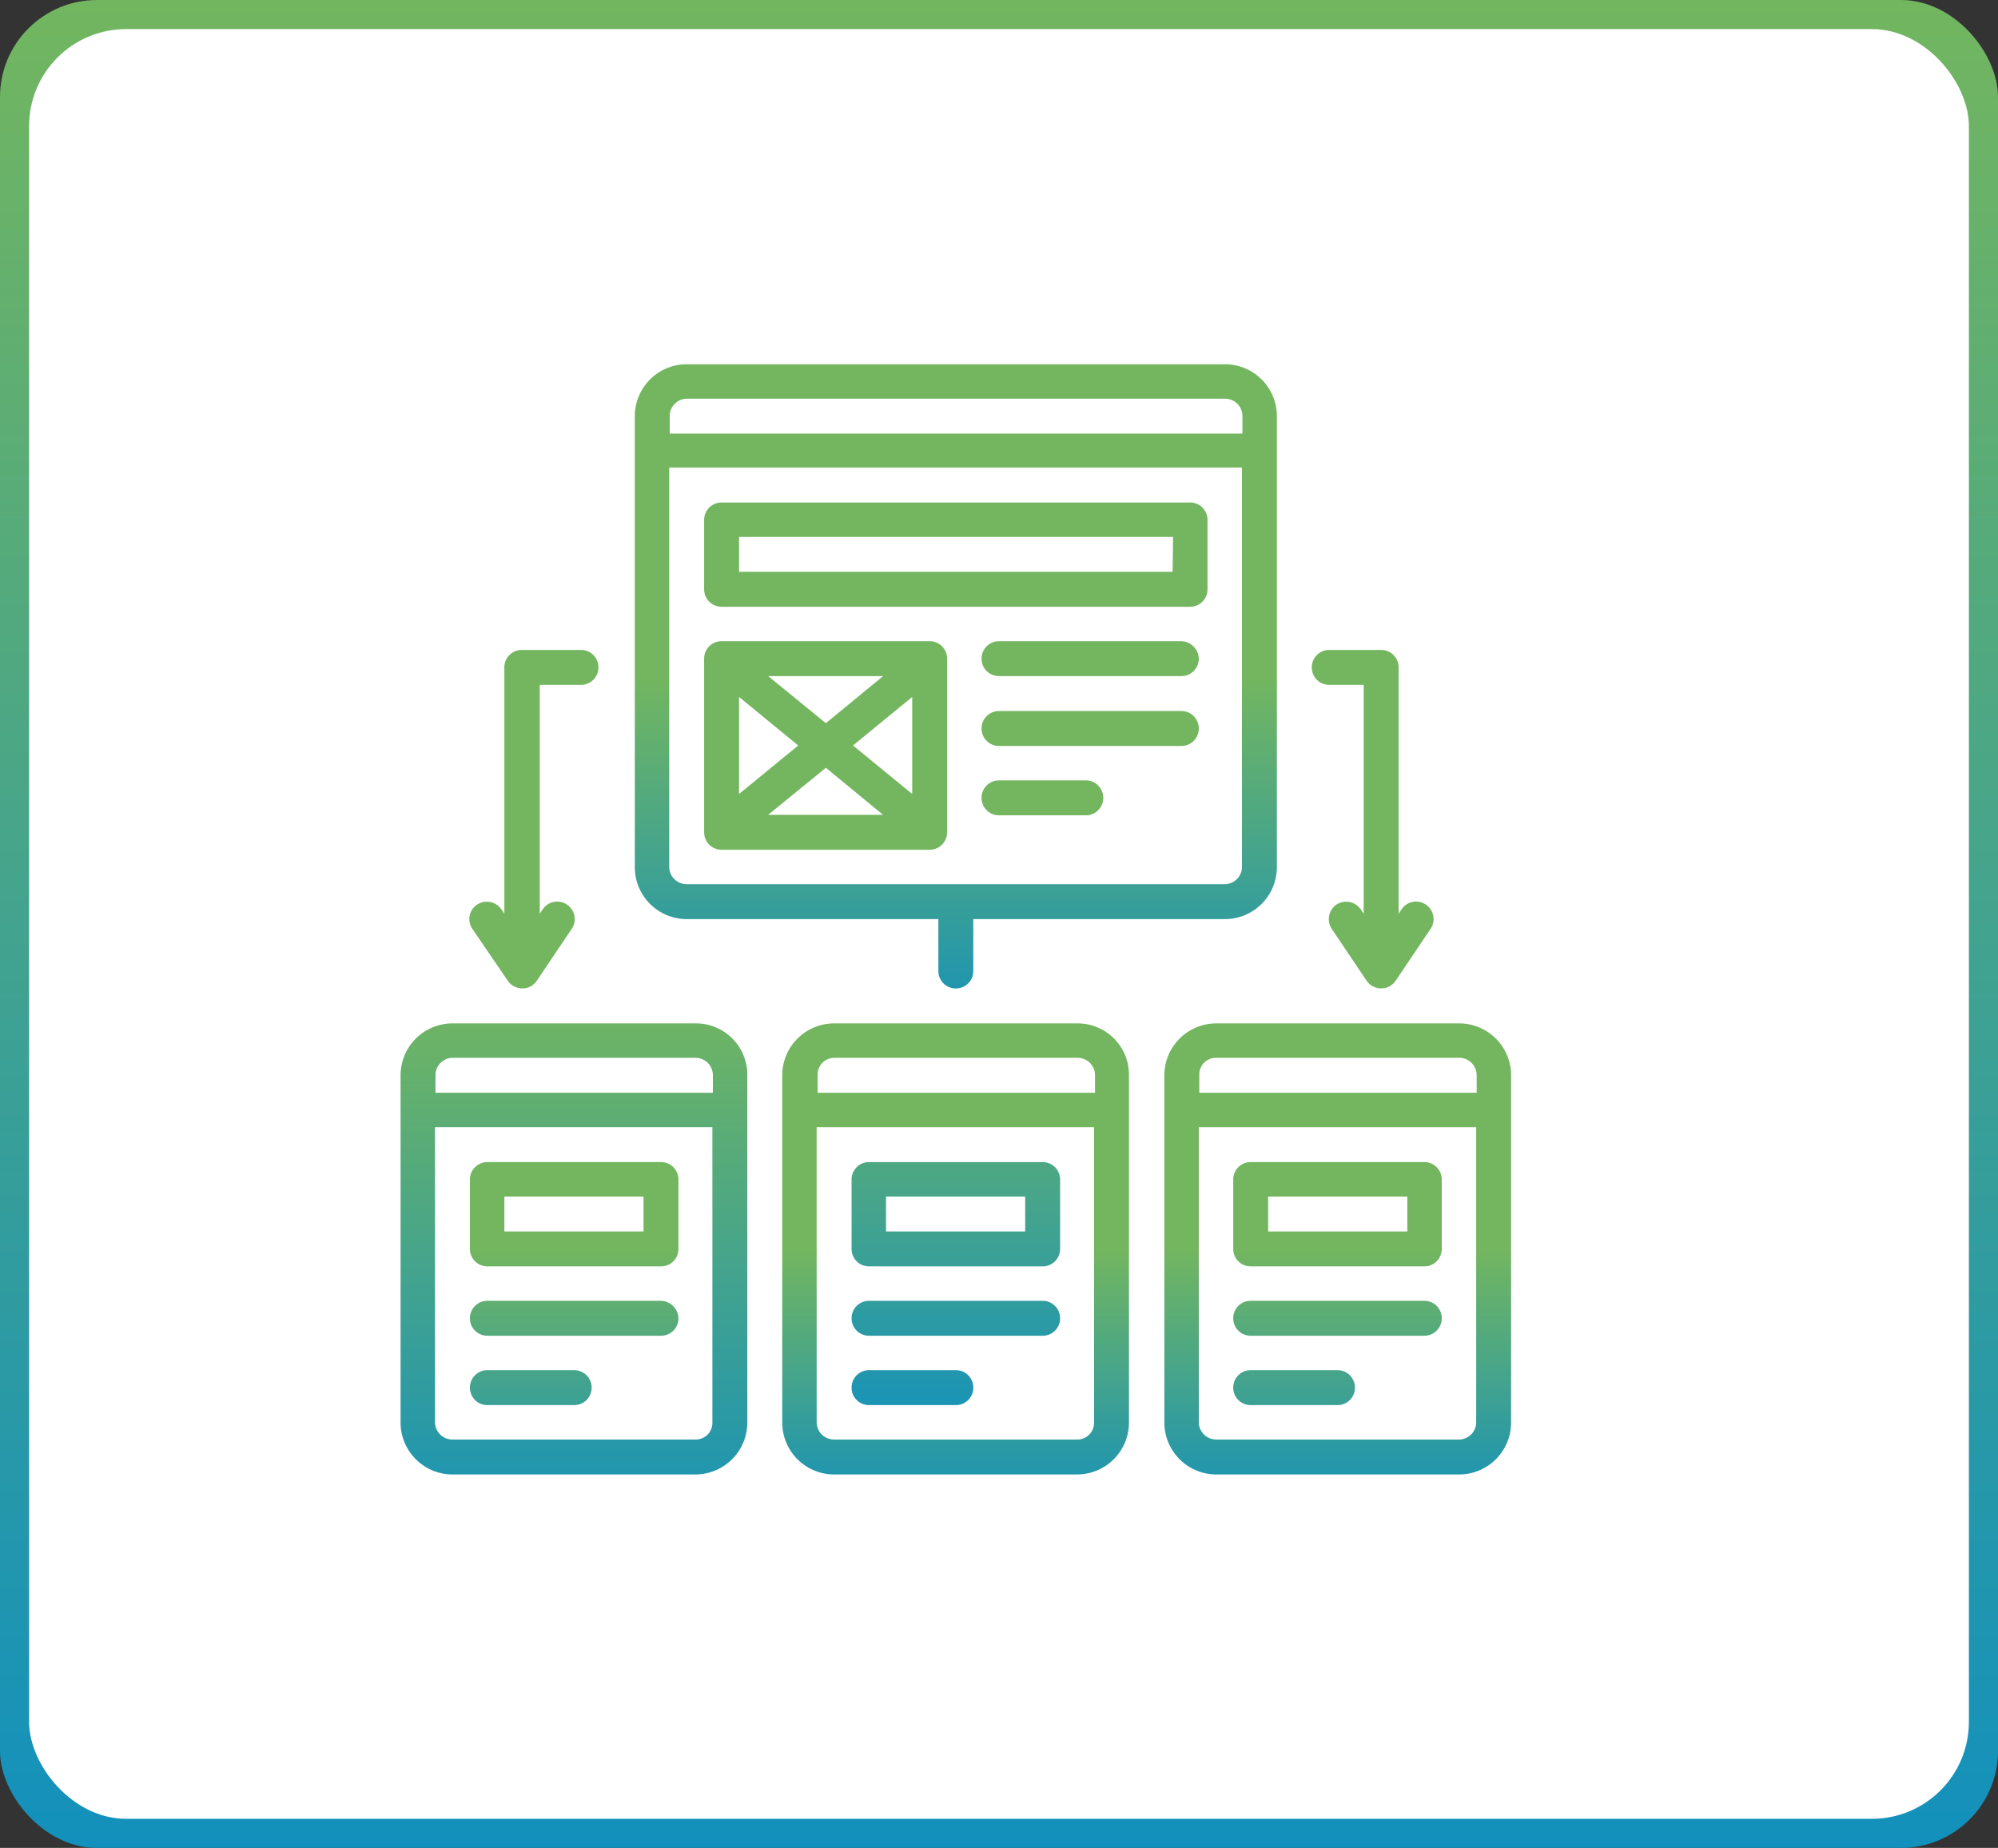 <svg xmlns="http://www.w3.org/2000/svg" xmlns:xlink="http://www.w3.org/1999/xlink" width="412" height="381" viewBox="0 0 412 381"><rect x="0" y="0" width="412" height="381" fill="#333333" stroke="none"/><defs><linearGradient id="linear-gradient" x1="0.5" x2="0.5" y2="1" gradientUnits="objectBoundingBox"><stop offset="0" stop-color="#73b65f"></stop><stop offset="1" stop-color="#1290bd"></stop></linearGradient><linearGradient id="linear-gradient-2" y1="0.5" x2="0" y2="1.033" gradientUnits="objectBoundingBox"><stop offset="0" stop-color="#73b65f"></stop><stop offset="1" stop-color="#1c94b3"></stop></linearGradient></defs><g id="Group_14817" data-name="Group 14817" transform="translate(-340 -9861)"><g id="Group_14805" data-name="Group 14805" transform="translate(7 672)"><rect id="Rectangle_3255" data-name="Rectangle 3255" width="412" height="381" rx="20" transform="translate(333 9189)" fill="url(#linear-gradient)"></rect><rect id="Rectangle_3256" data-name="Rectangle 3256" width="400" height="369" rx="20" transform="translate(339 9195)" fill="#fff"></rect></g><g id="Group_14318" transform="translate(-14080.4 11429)"><g id="platform" transform="translate(14835 7674)"><path id="Path_60198" d="M-273-9052.5h51.9v10.7a3.585,3.585,0,0,0,3.6,3.6,3.585,3.585,0,0,0,3.6-3.6v-10.7H-162a10.712,10.712,0,0,0,10.7-10.7v-93a10.712,10.712,0,0,0-10.7-10.7H-273a10.712,10.712,0,0,0-10.7,10.7v93A10.712,10.712,0,0,0-273-9052.5Zm111-7.2H-273a3.585,3.585,0,0,1-3.6-3.6v-82.3h118.1v82.3a3.565,3.565,0,0,1-3.5,3.6Zm-111-100.1h111a3.585,3.585,0,0,1,3.6,3.6v3.6H-276.5v-3.6A3.565,3.565,0,0,1-273-9159.8Z" fill="url(#linear-gradient-2)"></path><path id="Path_60199" d="M-169.2-9138.4h-96.6a3.585,3.585,0,0,0-3.6,3.6v14.3a3.585,3.585,0,0,0,3.6,3.6h96.6a3.585,3.585,0,0,0,3.6-3.6h0v-14.3a3.585,3.585,0,0,0-3.6-3.6Zm-3.6,14.3h-89.4v-7.2h89.5Zm-50.1,14.3h-42.9a3.585,3.585,0,0,0-3.6,3.6h0v35.8a3.585,3.585,0,0,0,3.6,3.6h42.9a3.585,3.585,0,0,0,3.6-3.6h0v-35.8a3.585,3.585,0,0,0-3.6-3.6Zm-39.3,11.5,12.2,10-12.2,10Zm6-4.3h23.7l-11.8,9.7Zm11.9,18.9,11.8,9.7h-23.7Zm5.6-4.6,12.2-10v20Zm67.7-21.5h-37.6a3.585,3.585,0,0,0-3.6,3.6,3.585,3.585,0,0,0,3.6,3.6H-171a3.585,3.585,0,0,0,3.6-3.6A3.718,3.718,0,0,0-171-9109.8Zm0,14.4h-37.6a3.585,3.585,0,0,0-3.6,3.6,3.585,3.585,0,0,0,3.6,3.6H-171a3.585,3.585,0,0,0,3.6-3.6A3.585,3.585,0,0,0-171-9095.4Zm-19.7,14.3h-17.9a3.585,3.585,0,0,0-3.6,3.6,3.585,3.585,0,0,0,3.6,3.6h17.9a3.585,3.585,0,0,0,3.6-3.6A3.585,3.585,0,0,0-190.7-9081.1Zm-80.5,50.1h-50.1a10.712,10.712,0,0,0-10.7,10.7v71.6a10.712,10.712,0,0,0,10.7,10.7h50.1a10.712,10.712,0,0,0,10.7-10.7v-71.6A10.586,10.586,0,0,0-271.2-9031Zm-50.1,7.1h50.1a3.585,3.585,0,0,1,3.6,3.6v3.6h-57.2v-3.6A3.565,3.565,0,0,1-321.3-9023.9Zm50.1,78.7h-50.1a3.585,3.585,0,0,1-3.6-3.6v-60.8h57.2v60.8a3.441,3.441,0,0,1-3.5,3.6Z" fill="url(#linear-gradient-2)"></path><path id="Path_60200" d="M-278.3-9002.4h-35.8a3.585,3.585,0,0,0-3.6,3.6v14.3a3.585,3.585,0,0,0,3.6,3.6h35.8a3.585,3.585,0,0,0,3.6-3.6h0v-14.3a3.585,3.585,0,0,0-3.6-3.6Zm-3.6,14.3h-28.7v-7.2h28.7Zm3.6,14.3h-35.8a3.585,3.585,0,0,0-3.6,3.6,3.585,3.585,0,0,0,3.6,3.6h35.8a3.585,3.585,0,0,0,3.6-3.6A3.718,3.718,0,0,0-278.3-8973.8Zm-17.9,14.3h-17.9a3.585,3.585,0,0,0-3.6,3.6,3.585,3.585,0,0,0,3.6,3.6h17.9a3.585,3.585,0,0,0,3.6-3.6A3.585,3.585,0,0,0-296.2-8959.5Zm182.5-71.5h-50.1a10.712,10.712,0,0,0-10.7,10.7v71.6a10.712,10.712,0,0,0,10.7,10.7h50.1a10.712,10.712,0,0,0,10.7-10.7v-71.6A10.712,10.712,0,0,0-113.7-9031Zm-50.1,7.1h50.1a3.585,3.585,0,0,1,3.6,3.6v3.6h-57.2v-3.6a3.442,3.442,0,0,1,3.5-3.6Zm50.1,78.7h-50.1a3.585,3.585,0,0,1-3.6-3.6v-60.8h57.2v60.8a3.565,3.565,0,0,1-3.5,3.6Z" fill="url(#linear-gradient-2)"></path><path id="Path_60201" d="M-120.9-9002.4h-35.8a3.585,3.585,0,0,0-3.6,3.6v14.3a3.585,3.585,0,0,0,3.6,3.6h35.8a3.585,3.585,0,0,0,3.6-3.6v-14.3a3.585,3.585,0,0,0-3.6-3.6Zm-3.5,14.3h-28.7v-7.2h28.7Zm3.5,14.3h-35.8a3.585,3.585,0,0,0-3.6,3.6,3.585,3.585,0,0,0,3.6,3.6h35.8a3.585,3.585,0,0,0,3.6-3.6,3.585,3.585,0,0,0-3.6-3.6Zm-17.9,14.3h-17.9a3.585,3.585,0,0,0-3.6,3.6,3.585,3.585,0,0,0,3.6,3.6h17.9a3.585,3.585,0,0,0,3.6-3.6A3.585,3.585,0,0,0-138.8-8959.5Zm-53.7-71.5h-50.1a10.712,10.712,0,0,0-10.7,10.7v71.6a10.712,10.712,0,0,0,10.7,10.7h50.1a10.712,10.712,0,0,0,10.7-10.7v-71.6A10.586,10.586,0,0,0-192.5-9031Zm-50,7.1h50.1a3.585,3.585,0,0,1,3.6,3.6v3.6H-246v-3.6A3.442,3.442,0,0,1-242.5-9023.9Zm50,78.7h-50.1a3.585,3.585,0,0,1-3.6-3.6v-60.8H-189v60.8a3.441,3.441,0,0,1-3.5,3.6Z" fill="url(#linear-gradient-2)"></path><path id="Path_60202" d="M-199.6-9002.4h-35.8a3.585,3.585,0,0,0-3.6,3.6h0v14.3a3.585,3.585,0,0,0,3.6,3.6h35.8a3.585,3.585,0,0,0,3.6-3.6h0v-14.3a3.585,3.585,0,0,0-3.6-3.6Zm-3.6,14.3h-28.7v-7.2h28.7Zm3.6,14.3h-35.8a3.585,3.585,0,0,0-3.6,3.6,3.585,3.585,0,0,0,3.6,3.6h35.8a3.585,3.585,0,0,0,3.6-3.6,3.585,3.585,0,0,0-3.6-3.6Zm-17.9,14.3h-17.9a3.585,3.585,0,0,0-3.6,3.6,3.585,3.585,0,0,0,3.6,3.6h17.9a3.585,3.585,0,0,0,3.6-3.6,3.585,3.585,0,0,0-3.6-3.6Zm76.9-141.3h7.2v47.2l-.6-.9a3.653,3.653,0,0,0-5-1,3.652,3.652,0,0,0-1,5l7.2,10.7a3.653,3.653,0,0,0,5,1,4.727,4.727,0,0,0,1-1l7.2-10.7a3.581,3.581,0,0,0-1-5,3.581,3.581,0,0,0-5,1h0l-.6.9v-50.8a3.585,3.585,0,0,0-3.6-3.6h-10.7a3.585,3.585,0,0,0-3.6,3.6,3.565,3.565,0,0,0,3.5,3.6Zm-169.3,61a3.653,3.653,0,0,0,5,1,4.727,4.727,0,0,0,1-1l7.2-10.7a3.581,3.581,0,0,0-1-5,3.581,3.581,0,0,0-5,1h0l-.6.9v-47.2h8.5a3.585,3.585,0,0,0,3.6-3.6,3.585,3.585,0,0,0-3.6-3.6H-307a3.585,3.585,0,0,0-3.6,3.6v50.8l-.6-.9a3.653,3.653,0,0,0-5-1,3.563,3.563,0,0,0-1,5h0Z" fill="url(#linear-gradient-2)"></path></g></g></g></svg>